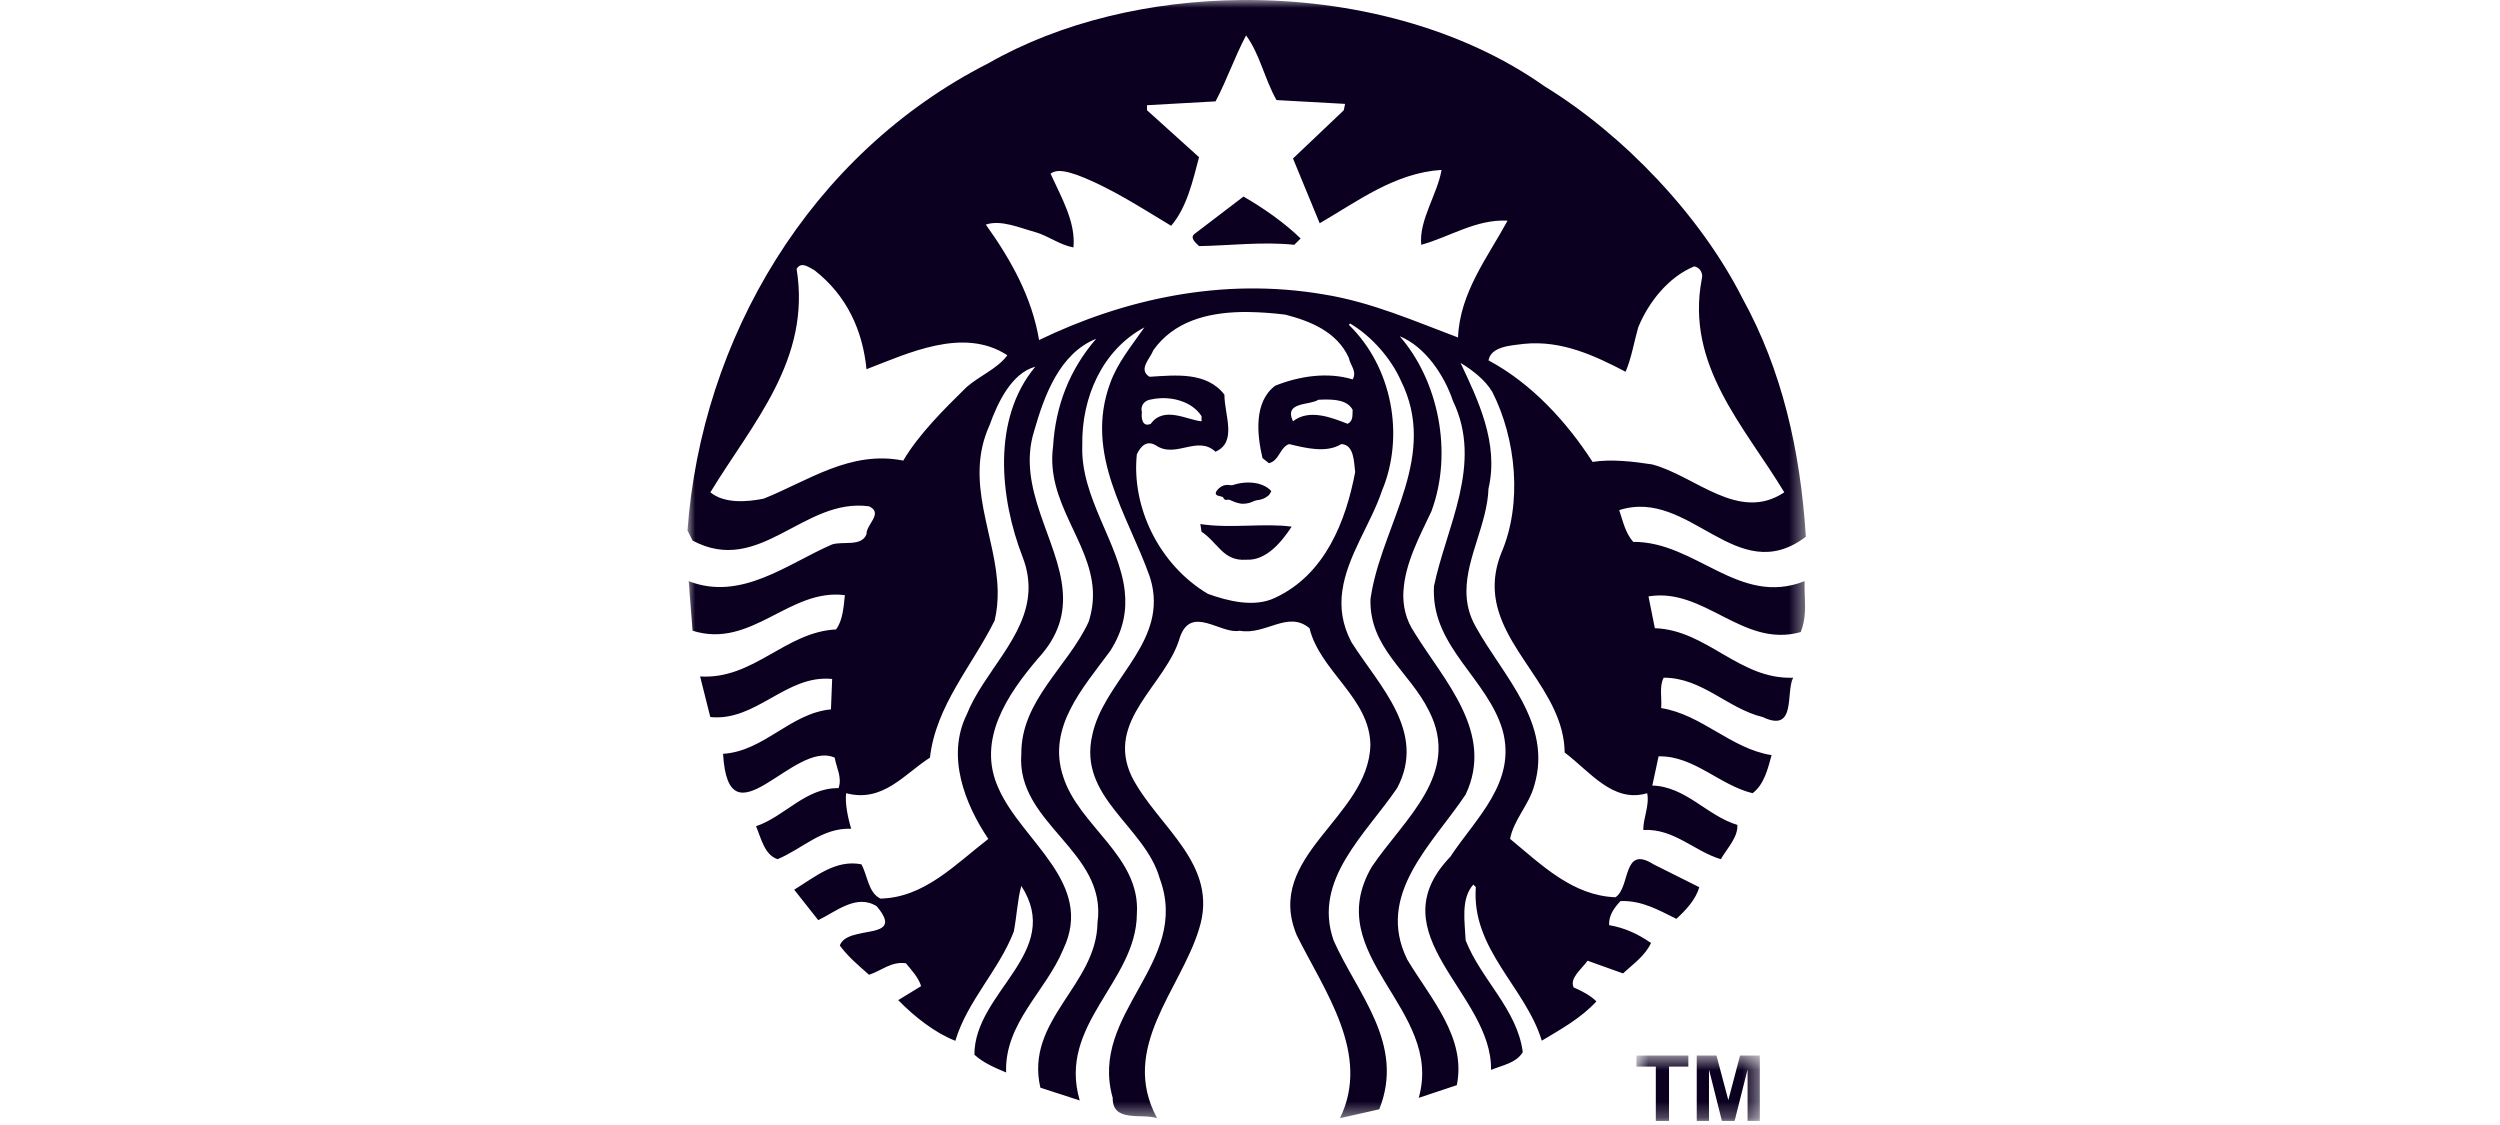 <svg width="160" height="72" viewBox="0 0 160 72" fill="none" xmlns="http://www.w3.org/2000/svg">
<mask id="mask0_241_1772" style="mask-type:alpha" maskUnits="userSpaceOnUse" x="44" y="0" width="72" height="72">
<path d="M44 0H115.574V71.564H44V0Z" fill="white"/>
</mask>
<g mask="url(#mask0_241_1772)">
<path fill-rule="evenodd" clip-rule="evenodd" d="M78.284 31.348C78.337 31.564 78.15 31.89 78.445 31.999C79.311 31.811 80.882 32.46 81.365 31.431C81.028 31.053 80.477 30.881 79.897 30.881C79.319 30.881 78.719 31.049 78.284 31.348ZM76.822 33.54L76.898 34.03C77.957 34.734 78.282 35.929 79.748 35.821C81.046 35.897 82.022 34.681 82.668 33.706C80.91 33.463 78.77 33.839 76.822 33.54ZM105.742 29.723C108.502 30.453 111.271 33.46 114.194 31.509C111.648 27.285 107.86 23.385 108.913 17.861C109.024 17.484 108.78 17.102 108.429 17.049C106.778 17.724 105.499 19.35 104.846 20.95C104.576 21.895 104.418 22.901 104.039 23.792C102.062 22.763 99.951 21.765 97.54 22.006C96.671 22.115 95.425 22.172 95.264 23.064C97.999 24.525 100.249 26.964 101.925 29.562C103.093 29.372 104.524 29.534 105.742 29.723ZM96.484 14.122C94.48 14.016 92.8 15.154 90.959 15.668C90.799 14.101 91.99 12.446 92.26 10.873C89.284 11.064 86.924 12.857 84.46 14.289C83.888 12.909 83.32 11.527 82.752 10.144L86.002 7.056L86.085 6.649L81.697 6.405C80.941 5.08 80.641 3.484 79.749 2.266C79.016 3.647 78.525 5.109 77.796 6.488L73.41 6.733V7.056L76.739 10.06C76.332 11.605 75.954 13.283 74.953 14.45C73.004 13.282 71.081 12.012 68.944 11.201C68.43 11.035 67.697 10.765 67.236 11.117C67.912 12.607 68.859 14.21 68.7 15.836C67.805 15.671 67.103 15.098 66.263 14.857C65.257 14.582 64.066 14.047 63.092 14.373C64.716 16.646 66.043 19.026 66.501 21.762C71.892 19.16 78.18 17.728 84.706 18.84C87.766 19.327 90.579 20.574 93.314 21.599C93.421 18.731 95.236 16.426 96.484 14.122ZM84.694 25.572C84.585 25.575 84.483 25.58 84.376 25.584C83.808 25.962 82.156 25.69 82.751 26.963C83.781 26.149 85.216 26.72 86.246 27.124C86.626 26.935 86.543 26.556 86.569 26.229C86.239 25.615 85.45 25.557 84.694 25.572ZM86.325 22.902C85.567 21.223 83.834 20.543 82.261 20.137C81.492 20.042 80.691 19.978 79.897 19.97C79.748 19.969 79.6 19.967 79.451 19.97C77.231 20.015 75.111 20.585 73.814 22.412C73.629 22.928 72.811 23.652 73.57 24.114C75.276 24.006 77.224 23.791 78.362 25.256C78.362 26.557 79.201 28.287 77.793 28.91C76.627 27.831 75.246 29.37 73.978 28.504C73.38 28.151 73.002 28.562 72.758 29.077C72.406 32.434 74.163 36.139 77.305 38.007C78.578 38.467 80.287 38.902 81.617 38.252C84.811 36.764 86.135 33.354 86.731 30.212C86.651 29.614 86.678 28.449 85.841 28.421C84.894 29.02 83.511 28.666 82.507 28.421C81.913 28.612 81.886 29.481 81.212 29.645L80.799 29.317C80.448 27.829 80.23 25.717 81.612 24.687C83.157 24.065 84.972 23.793 86.57 24.282C86.867 23.767 86.407 23.362 86.325 22.902ZM73.082 26.39C73.028 26.741 73.109 27.366 73.65 27.124C74.49 25.96 75.978 26.881 76.898 26.963V26.636C76.394 25.843 75.356 25.445 74.3 25.484C74.056 25.493 73.809 25.528 73.572 25.584C73.219 25.662 72.972 25.985 73.082 26.39ZM64.469 22.735C61.653 20.893 58.081 22.627 55.456 23.63C55.212 21.165 54.211 18.919 52.123 17.294C51.92 17.193 51.641 16.981 51.389 16.966C51.237 16.956 51.094 17.017 50.983 17.21C51.928 23.031 48.145 27.093 45.464 31.509C46.355 32.239 47.791 32.13 48.873 31.915C51.717 30.779 54.425 28.8 57.809 29.478C58.81 27.772 60.492 26.119 61.87 24.766C62.714 24.036 63.87 23.574 64.469 22.735ZM115.495 37.807C115.522 38.723 115.609 39.512 115.251 40.45C111.54 41.505 109.103 37.577 105.503 38.169L105.91 40.205C109.241 40.314 111.322 43.509 114.762 43.372C114.273 44.348 114.98 46.92 112.815 45.892C110.567 45.351 108.941 43.372 106.477 43.372C106.18 43.917 106.368 44.673 106.316 45.318C108.915 45.726 110.784 47.923 113.382 48.328C113.138 49.222 112.896 50.221 112.163 50.765C110.05 50.251 108.399 48.352 106.149 48.407L105.748 50.276C107.886 50.332 109.269 52.223 111.19 52.792C111.242 53.58 110.538 54.285 110.132 54.989C108.426 54.476 107.125 53.011 105.175 53.119C105.148 52.385 105.584 51.551 105.419 50.765C103.23 51.417 101.762 49.383 100.139 48.162C100.093 44.169 95.888 41.549 95.666 37.807C95.624 37.061 95.737 36.265 96.076 35.41C97.459 32.215 97.025 28.067 95.51 25.089C95.049 24.305 94.234 23.686 93.474 23.225C94.585 25.582 95.942 28.368 95.264 31.265C95.186 33.502 93.867 35.651 93.852 37.807C93.847 38.577 94.01 39.346 94.453 40.122C96.213 43.295 99.382 46.298 98.192 50.276C97.864 51.498 96.888 52.443 96.644 53.686C98.704 55.393 100.654 57.316 103.388 57.425C104.363 56.803 103.821 54.043 105.826 55.316L108.751 56.78C108.538 57.563 107.882 58.265 107.288 58.805C106.178 58.265 105.095 57.616 103.711 57.669C103.303 58.102 102.951 58.589 102.983 59.21C103.956 59.37 104.851 59.781 105.664 60.351C105.286 61.165 104.549 61.675 103.872 62.298L101.603 61.486C101.224 62.029 100.437 62.598 100.713 63.194C101.225 63.413 101.793 63.71 102.17 64.09C101.168 65.173 99.898 65.87 98.675 66.604C97.623 63.164 94.156 60.752 94.453 56.773L94.291 56.612C93.477 57.529 93.749 58.995 93.802 60.184C94.778 62.676 97.105 64.6 97.457 67.334C97.049 68.037 96.132 68.178 95.427 68.474C95.508 63.548 88.034 59.811 92.826 54.827C94.425 52.387 97.105 50.058 96.156 46.698C95.18 43.454 91.736 41.444 91.766 37.807L91.772 37.524C92.555 33.732 94.941 29.696 92.99 25.662C92.445 24.039 91.231 22.195 89.579 21.517C92.041 24.336 93.019 28.935 91.609 32.728C90.9 34.237 89.921 36.035 89.825 37.808H89.819C89.766 38.734 89.954 39.656 90.552 40.529C92.421 43.563 95.669 46.896 93.802 50.849C91.691 54.016 88.007 57.238 90.064 61.41C91.552 63.901 93.858 66.387 93.236 69.45L90.799 70.262C92.422 64.549 84.46 61.192 87.793 55.478C89.852 52.419 93.532 49.548 91.45 45.486C90.203 42.97 87.629 41.48 87.71 38.336L87.799 37.807C88.638 33.348 92.028 29.126 89.657 24.361C89.034 22.953 87.79 21.519 86.409 20.706L86.326 20.789C89.088 23.47 89.928 27.881 88.439 31.427C87.743 33.507 86.218 35.579 85.909 37.808C85.76 38.86 85.885 39.949 86.492 41.097C88.251 43.884 91.338 46.841 89.412 50.443C87.385 53.42 83.998 56.315 85.35 60.186C86.841 63.572 89.951 66.798 88.272 70.996L85.757 71.564C87.76 67.473 84.757 63.412 82.996 59.864C80.856 54.772 87.596 52.335 87.704 47.68C87.677 44.675 84.484 42.97 83.809 40.208C82.427 39.041 80.993 40.671 79.341 40.368C78.121 40.613 76.248 38.689 75.519 40.775C74.651 43.834 70.701 46.082 72.436 49.71C74.09 52.933 78.067 55.291 76.737 59.463C75.549 63.359 71.618 67.07 74.055 71.564C73.055 71.24 71.186 71.861 71.213 70.262C69.669 64.819 76.249 61.648 74.218 56.208C73.272 52.876 68.963 51.035 69.91 47.027C70.612 43.728 74.314 41.423 73.796 37.808C73.749 37.491 73.674 37.179 73.573 36.874C72.191 32.974 69.371 29.074 71.052 24.522C71.513 23.223 72.434 22.113 73.243 20.951C70.562 22.386 69.21 25.419 69.266 28.506C69.148 31.862 71.629 34.737 71.981 37.808C72.12 39.048 71.916 40.317 71.052 41.664C69.293 44.051 66.993 46.567 68.047 49.709C69.049 52.879 73.004 54.8 72.76 58.483C72.733 62.842 67.668 65.555 69.103 70.43L66.584 69.611C65.582 65.28 70.186 63.064 70.239 59.056C70.889 54.449 65.013 52.739 65.365 48.246C65.34 44.833 68.344 42.672 69.671 39.801C69.898 39.102 69.974 38.442 69.944 37.808C69.781 34.635 66.921 32.153 67.395 28.584C67.555 25.957 68.45 23.655 70.156 21.68C67.8 22.625 66.828 25.336 66.177 27.611C65.049 31.259 67.743 34.54 68.013 37.808C68.133 39.253 67.781 40.687 66.422 42.154C64.472 44.453 62.493 47.354 63.901 50.444C65.394 53.853 70.079 56.507 68.046 60.759C66.938 63.44 64.282 65.47 64.391 68.638C63.688 68.34 62.959 68.043 62.361 67.502C62.361 63.469 68.1 60.948 65.365 56.697C65.123 57.536 65.07 58.676 64.882 59.624C63.932 62.089 61.903 64.062 61.142 66.611C59.871 66.121 58.544 65.091 57.486 64.008L58.95 63.112C58.788 62.569 58.355 62.109 57.977 61.649C57.026 61.515 56.403 62.14 55.618 62.384C54.941 61.786 54.288 61.245 53.748 60.514C54.234 59.13 58.031 60.274 56.108 57.999C54.809 57.187 53.505 58.347 52.368 58.889L50.828 56.941C52.154 56.13 53.477 54.989 55.129 55.316C55.535 56.049 55.563 57.126 56.346 57.509C59.136 57.454 61.114 55.344 63.252 53.691C61.761 51.474 60.547 48.412 61.871 45.729C62.932 43.043 65.698 40.778 65.823 37.807C65.85 37.131 65.745 36.42 65.45 35.654C63.987 31.889 63.471 26.801 66.261 23.469C64.745 23.876 63.85 25.767 63.336 27.202C61.658 30.878 63.779 34.284 63.852 37.806C63.862 38.441 63.81 39.076 63.657 39.716C62.221 42.613 59.895 45.155 59.517 48.489C57.865 49.543 56.508 51.387 54.154 50.765C54.072 51.387 54.261 52.335 54.477 53.04C52.609 52.961 51.337 54.338 49.764 54.987C48.928 54.719 48.709 53.636 48.386 52.879C50.225 52.257 51.553 50.412 53.666 50.441C53.91 49.761 53.529 49.138 53.42 48.488C50.792 47.322 46.627 54.255 46.276 48.244C48.903 48.082 50.58 45.643 53.181 45.4L53.258 43.454C50.307 43.156 48.408 46.19 45.459 45.891L44.807 43.293C48.221 43.506 50.254 40.447 53.505 40.283C53.935 39.715 53.989 38.876 54.072 38.091C50.523 37.629 48.09 41.56 44.324 40.366C44.324 40.366 44.194 38.73 44.123 37.807H44.129C44.114 37.603 44.097 37.399 44.078 37.195C47.437 38.498 50.386 36.086 53.258 34.842C53.989 34.623 55.129 35.002 55.456 34.19C55.428 33.567 56.563 32.839 55.617 32.404C51.419 31.834 48.63 36.899 44.324 34.597L43.999 33.945C44.895 21.706 51.797 9.874 63.252 4.051C67.889 1.4 73.653 0.049 79.465 0.001C86.478 -0.057 93.567 1.783 98.838 5.515C103.958 8.655 108.855 13.83 111.513 19.084C114.055 23.688 115.225 28.853 115.575 34.352C111.132 37.709 108.153 31.19 103.629 32.649C103.872 33.354 104.007 34.084 104.525 34.68C108.534 34.652 111.294 38.849 115.491 37.195L115.495 37.807ZM79.584 12.579C80.859 13.314 82.21 14.259 83.24 15.261L82.835 15.667C80.805 15.452 78.665 15.721 76.74 15.751C76.525 15.534 76.093 15.208 76.495 14.936L79.584 12.579Z" fill="#0C0020"/>
</g>
<path fill-rule="evenodd" clip-rule="evenodd" d="M77.919 31.712C78.687 31.894 78.877 32.166 79.482 32.242C80.127 32.231 80.035 32.1 81.159 31.712C81.233 31.686 81.334 31.523 81.209 31.398C80.51 30.705 80.027 31.2 79.59 31.213C79.009 31.219 78.465 30.716 77.898 31.37C77.801 31.503 77.751 31.633 77.919 31.712Z" fill="#0C0020"/>
<mask id="mask1_241_1772" style="mask-type:alpha" maskUnits="userSpaceOnUse" x="104" y="67" width="9" height="5">
<path d="M104.731 67.555H112.63V71.738H104.731V67.555Z" fill="white"/>
</mask>
<g mask="url(#mask1_241_1772)">
<path fill-rule="evenodd" clip-rule="evenodd" d="M108.591 71.738V67.555H109.855L110.613 70.408L111.363 67.555H112.63V71.738H111.845V68.446L111.015 71.738H110.202L109.375 68.446V71.738H108.591ZM105.972 71.738V68.263H104.731V67.555H108.054V68.263H106.817V71.738H105.972Z" fill="#0C0020"/>
</g>
</svg>
